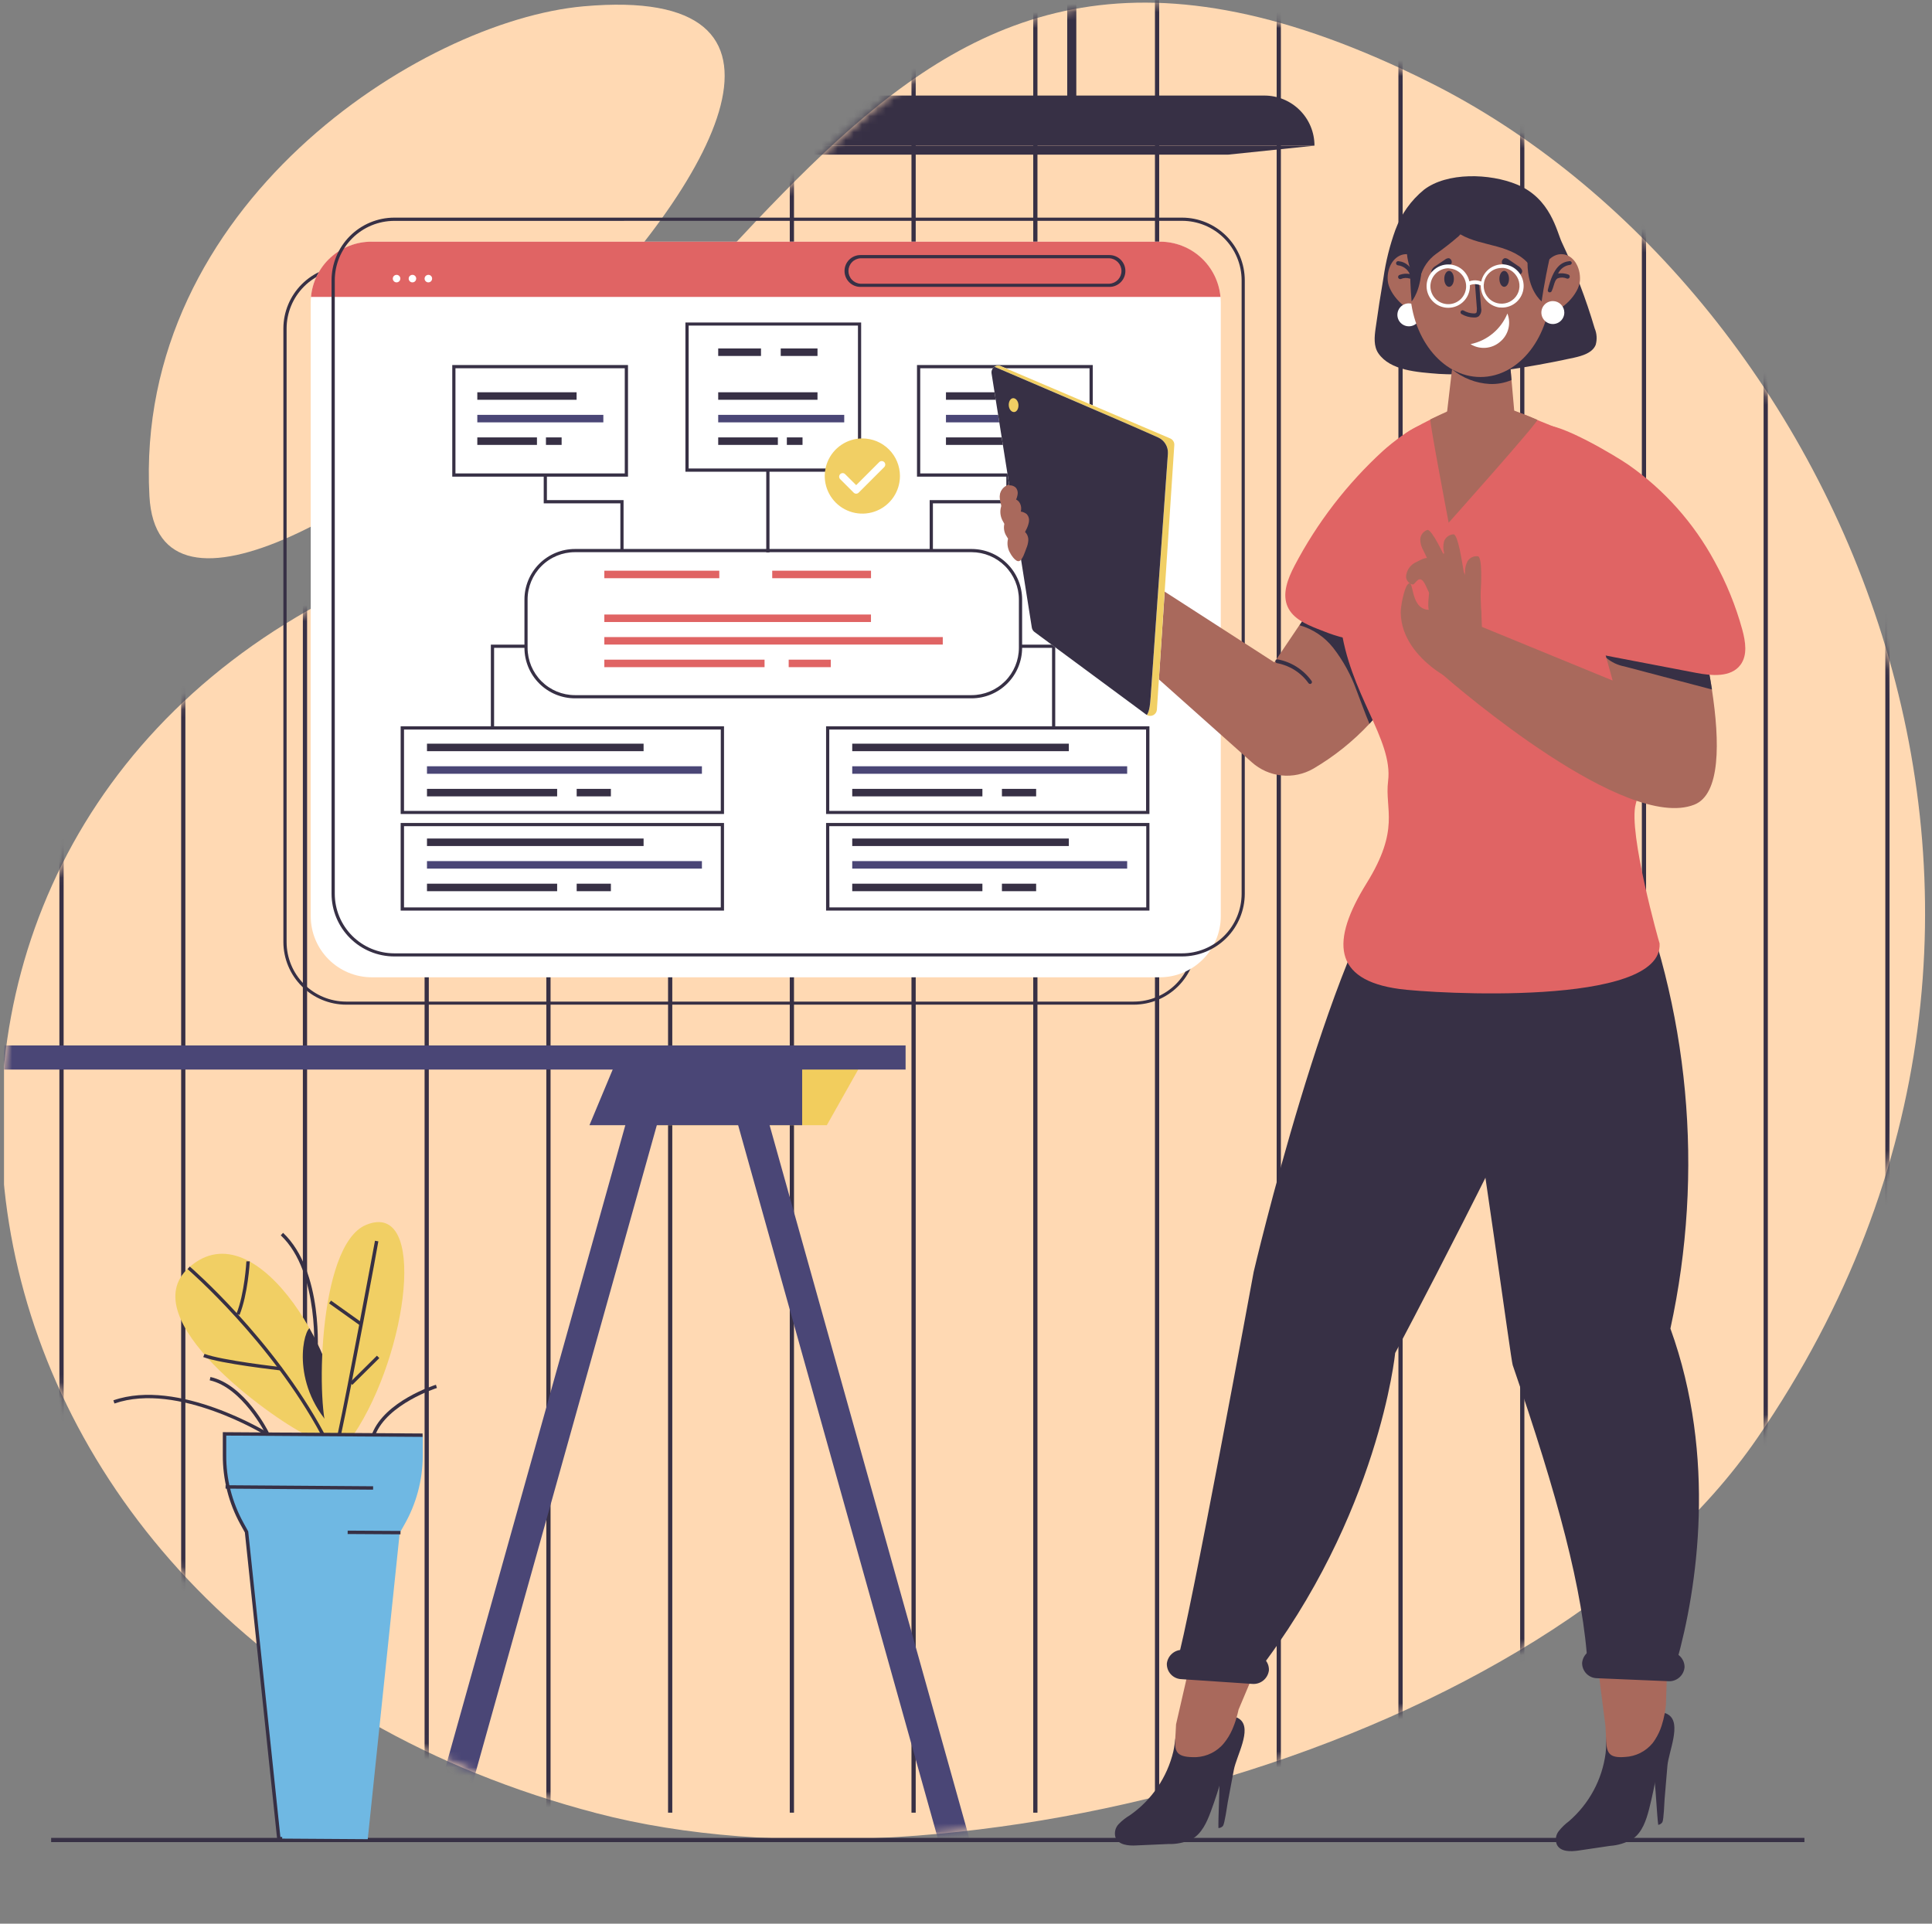 <svg width="241" height="240" viewBox="0 0 241 240" fill="none" xmlns="http://www.w3.org/2000/svg">
<rect x="0" y="0" width="241" height="240" fill="#808080" stroke="none"/>
<g clip-path="url(#clip0_18151_44923)">
<path d="M72.778 0.789C52.466 2.61 16.686 25.668 18.64 61.893C20.595 98.118 132.734 -4.584 72.778 0.789Z" fill="#FFD9B3"/>
<path d="M74.444 226.22C118.306 237.685 192.648 218.142 219.239 179.368C264.906 112.855 228.656 35.416 178.293 10.258C107.183 -25.269 98.557 43.545 39.992 75.276C-24.126 110.016 -9.626 204.237 74.444 226.22Z" fill="#FFD9B3"/>
<mask id="mask0_18151_44923" style="mask-type:luminance" maskUnits="userSpaceOnUse" x="0" y="0" width="241" height="230">
<path d="M74.444 226.22C118.306 237.685 192.648 218.142 219.239 179.368C264.906 112.855 228.656 35.416 178.293 10.258C107.183 -25.269 98.557 43.545 39.992 75.276C-24.126 110.016 -9.626 204.237 74.444 226.22Z" fill="white"/>
</mask>
<g mask="url(#mask0_18151_44923)">
<path d="M7.937 -0.727H7.409V226.147H7.937V-0.727Z" fill="#373045"/>
<path d="M23.124 -0.727H22.597V226.147H23.124V-0.727Z" fill="#373045"/>
<path d="M38.307 -0.727H37.779V226.147H38.307V-0.727Z" fill="#373045"/>
<path d="M53.49 -0.727H52.963V226.147H53.49V-0.727Z" fill="#373045"/>
<path d="M68.678 -0.727H68.15V226.147H68.678V-0.727Z" fill="#373045"/>
<path d="M83.862 -0.727H83.334V226.147H83.862V-0.727Z" fill="#373045"/>
<path d="M99.044 -0.727H98.517V226.147H99.044V-0.727Z" fill="#373045"/>
<path d="M114.227 -0.727H113.699V226.147H114.227V-0.727Z" fill="#373045"/>
<path d="M129.414 -0.727H128.887V226.147H129.414V-0.727Z" fill="#373045"/>
<path d="M144.598 -0.727H144.07V226.147H144.598V-0.727Z" fill="#373045"/>
<path d="M159.78 -0.727H159.253V226.147H159.78V-0.727Z" fill="#373045"/>
<path d="M174.968 -0.727H174.44V226.147H174.968V-0.727Z" fill="#373045"/>
<path d="M190.152 -0.727H189.624V226.147H190.152V-0.727Z" fill="#373045"/>
<path d="M205.334 -0.727H204.807V226.147H205.334V-0.727Z" fill="#373045"/>
<path d="M220.522 -0.727H219.994V226.147H220.522V-0.727Z" fill="#373045"/>
<path d="M235.705 -0.727H235.178V226.147H235.705V-0.727Z" fill="#373045"/>
<path d="M157.702 11.922H17.25C15.703 11.922 14.219 12.537 13.126 13.63C12.032 14.724 11.417 16.208 11.417 17.755V18.169H163.969C163.969 17.347 163.807 16.533 163.492 15.773C163.177 15.014 162.715 14.325 162.132 13.744C161.55 13.164 160.859 12.704 160.099 12.392C159.338 12.079 158.524 11.919 157.702 11.922Z" fill="#373045"/>
<path d="M19.376 19.292H153.198L163.959 18.175H11.417L19.376 19.292Z" fill="#373045"/>
<path d="M42.915 -18.004H41.71V12.341H42.915V-18.004Z" fill="#373045"/>
<path d="M88.877 -18.004H87.444V12.341H88.877V-18.004Z" fill="#373045"/>
<path d="M134.26 -18.004H133.128V12.341H134.26V-18.004Z" fill="#373045"/>
<path d="M80.955 132.661H107.489L103.14 140.377H80.955V132.661Z" fill="#F2CD5D"/>
<path d="M100.063 140.377H73.529L76.751 132.661H100.063V140.377Z" fill="#4A4676"/>
<path d="M117.025 229.498L90.843 135.966L94.478 134.937L120.955 229.498H117.025Z" fill="#4A4676"/>
<path d="M53.056 229.498L79.527 134.937L83.168 135.966L56.986 229.498H53.056Z" fill="#4A4676"/>
<path d="M112.965 130.432H-77.55V133.436H112.965V130.432Z" fill="#4A4676"/>
</g>
<path d="M225.087 229.292H6.379V229.819H225.087V229.292Z" fill="#373045"/>
<path d="M141.442 125.34H43.188C41.111 125.34 39.118 124.515 37.648 123.047C36.178 121.579 35.351 119.588 35.349 117.51V40.976C35.355 38.903 36.183 36.918 37.651 35.454C39.118 33.991 41.105 33.168 43.178 33.167H141.432C143.507 33.168 145.497 33.993 146.965 35.46C148.433 36.927 149.259 38.916 149.261 40.991V117.526C149.254 119.597 148.428 121.581 146.963 123.045C145.498 124.509 143.513 125.334 141.442 125.34ZM43.178 33.565C41.209 33.566 39.321 34.349 37.928 35.742C36.536 37.134 35.753 39.022 35.752 40.991V117.526C35.752 119.496 36.534 121.385 37.927 122.779C39.319 124.172 41.208 124.956 43.178 124.957H141.432C143.401 124.956 145.289 124.173 146.681 122.78C148.074 121.388 148.857 119.5 148.858 117.531V40.996C148.857 39.027 148.074 37.139 146.681 35.747C145.289 34.355 143.401 33.572 141.432 33.57L43.178 33.565Z" fill="#373045"/>
<path d="M144.654 30.157H46.389C42.177 30.157 38.762 33.572 38.762 37.785V114.299C38.762 118.511 42.177 121.926 46.389 121.926H144.654C148.866 121.926 152.281 118.511 152.281 114.299V37.785C152.281 33.572 148.866 30.157 144.654 30.157Z" fill="white"/>
<path d="M152.245 37.045C152.075 35.161 151.206 33.41 149.81 32.134C148.414 30.859 146.592 30.151 144.7 30.151H46.338C44.447 30.153 42.625 30.86 41.229 32.136C39.833 33.411 38.965 35.162 38.793 37.045H152.245Z" fill="#E06464"/>
<path d="M138.396 35.793H107.332C106.806 35.793 106.301 35.584 105.928 35.211C105.556 34.839 105.347 34.334 105.347 33.807C105.347 33.28 105.556 32.775 105.928 32.403C106.301 32.031 106.806 31.821 107.332 31.821H138.396C138.923 31.821 139.428 32.031 139.8 32.403C140.173 32.775 140.382 33.28 140.382 33.807C140.382 34.334 140.173 34.839 139.8 35.211C139.428 35.584 138.923 35.793 138.396 35.793ZM107.332 32.225C106.928 32.248 106.547 32.425 106.269 32.719C105.991 33.014 105.835 33.404 105.835 33.81C105.835 34.215 105.991 34.605 106.269 34.9C106.547 35.194 106.928 35.371 107.332 35.395H138.396C138.801 35.371 139.181 35.194 139.46 34.9C139.738 34.605 139.893 34.215 139.893 33.81C139.893 33.404 139.738 33.014 139.46 32.719C139.181 32.425 138.801 32.248 138.396 32.225H107.332Z" fill="#373045"/>
<path d="M49.467 34.289C49.373 34.289 49.282 34.317 49.205 34.369C49.127 34.421 49.067 34.495 49.031 34.581C48.996 34.667 48.987 34.762 49.005 34.853C49.024 34.945 49.069 35.029 49.136 35.094C49.202 35.16 49.286 35.204 49.378 35.222C49.47 35.239 49.565 35.229 49.65 35.193C49.736 35.157 49.809 35.095 49.861 35.017C49.911 34.939 49.938 34.848 49.937 34.755C49.937 34.693 49.925 34.632 49.901 34.575C49.878 34.518 49.843 34.467 49.799 34.424C49.755 34.38 49.703 34.346 49.646 34.323C49.589 34.3 49.528 34.288 49.467 34.289Z" fill="white"/>
<path d="M51.447 34.289C51.354 34.289 51.263 34.317 51.185 34.369C51.108 34.421 51.047 34.495 51.012 34.581C50.976 34.667 50.967 34.762 50.986 34.853C51.005 34.945 51.05 35.029 51.116 35.094C51.183 35.16 51.267 35.204 51.358 35.222C51.45 35.239 51.545 35.229 51.631 35.193C51.717 35.157 51.79 35.095 51.841 35.017C51.892 34.939 51.919 34.848 51.918 34.755C51.918 34.693 51.906 34.632 51.882 34.575C51.858 34.518 51.823 34.467 51.78 34.424C51.736 34.38 51.684 34.346 51.627 34.323C51.57 34.3 51.509 34.288 51.447 34.289Z" fill="white"/>
<path d="M53.432 34.289C53.339 34.289 53.248 34.317 53.17 34.369C53.093 34.421 53.033 34.495 52.997 34.581C52.962 34.667 52.953 34.762 52.971 34.853C52.99 34.945 53.035 35.029 53.102 35.094C53.168 35.16 53.252 35.204 53.344 35.222C53.435 35.239 53.53 35.229 53.616 35.193C53.702 35.157 53.775 35.095 53.826 35.017C53.877 34.939 53.904 34.848 53.903 34.755C53.903 34.693 53.891 34.632 53.867 34.575C53.843 34.518 53.809 34.467 53.765 34.424C53.721 34.38 53.669 34.346 53.612 34.323C53.555 34.3 53.494 34.288 53.432 34.289Z" fill="white"/>
<path d="M66.981 54.57H59.54V55.506H66.981V54.57Z" fill="#373045"/>
<path d="M75.261 51.757H59.54V52.693H75.261V51.757Z" fill="#4A4676"/>
<path d="M71.925 48.94H59.54V49.876H71.925V48.94Z" fill="#373045"/>
<path d="M70.058 54.57H68.103V55.506H70.058V54.57Z" fill="#373045"/>
<path d="M69.499 98.418H53.262V99.354H69.499V98.418Z" fill="#373045"/>
<path d="M87.558 95.599H53.262V96.535H87.558V95.599Z" fill="#4A4676"/>
<path d="M80.282 92.78H53.262V93.716H80.282V92.78Z" fill="#373045"/>
<path d="M76.202 98.418H71.936V99.354H76.202V98.418Z" fill="#373045"/>
<path d="M69.499 110.249H53.262V111.185H69.499V110.249Z" fill="#373045"/>
<path d="M87.558 107.431H53.262V108.367H87.558V107.431Z" fill="#4A4676"/>
<path d="M80.282 104.613H53.262V105.549H80.282V104.613Z" fill="#373045"/>
<path d="M76.202 110.249H71.936V111.185H76.202V110.249Z" fill="#373045"/>
<path d="M125.442 54.57H118.001V55.506H125.442V54.57Z" fill="#373045"/>
<path d="M133.722 51.757H118.001V52.693H133.722V51.757Z" fill="#4A4676"/>
<path d="M130.386 48.94H118.001V49.876H130.386V48.94Z" fill="#373045"/>
<path d="M128.519 54.57H126.564V55.506H128.519V54.57Z" fill="#373045"/>
<path d="M97.031 54.57H89.59V55.506H97.031V54.57Z" fill="#373045"/>
<path d="M105.31 51.757H89.59V52.693H105.31V51.757Z" fill="#4A4676"/>
<path d="M101.975 48.94H89.59V49.876H101.975V48.94Z" fill="#373045"/>
<path d="M94.927 43.473H89.59V44.409H94.927V43.473Z" fill="#373045"/>
<path d="M101.976 43.473H97.389V44.409H101.976V43.473Z" fill="#373045"/>
<path d="M100.108 54.57H98.153V55.506H100.108V54.57Z" fill="#373045"/>
<path d="M95.372 82.299H75.385V83.235H95.372V82.299Z" fill="#E06464"/>
<path d="M117.603 79.48H75.385V80.415H117.603V79.48Z" fill="#E06464"/>
<path d="M108.646 76.667H75.385V77.603H108.646V76.667Z" fill="#E06464"/>
<path d="M89.725 71.201H75.385V72.137H89.725V71.201Z" fill="#E06464"/>
<path d="M108.651 71.201H96.328V72.137H108.651V71.201Z" fill="#E06464"/>
<path d="M103.636 82.299H98.382V83.235H103.636V82.299Z" fill="#E06464"/>
<path d="M147.451 119.325H49.197C47.122 119.326 45.131 118.504 43.661 117.039C42.191 115.575 41.363 113.586 41.357 111.511V34.977C41.36 32.901 42.186 30.912 43.654 29.445C45.122 27.978 47.112 27.154 49.187 27.152H147.441C149.517 27.152 151.508 27.976 152.977 29.443C154.446 30.91 155.272 32.9 155.275 34.977V111.511C155.27 113.584 154.443 115.569 152.977 117.034C151.51 118.498 149.524 119.322 147.451 119.325ZM49.187 27.556C47.219 27.557 45.331 28.339 43.939 29.73C42.547 31.122 41.764 33.008 41.761 34.977V111.511C41.764 113.48 42.547 115.367 43.939 116.759C45.331 118.151 47.218 118.934 49.187 118.937H147.441C149.412 118.937 151.302 118.155 152.697 116.763C154.092 115.371 154.878 113.482 154.882 111.511V34.977C154.879 33.007 154.095 31.119 152.702 29.727C151.309 28.334 149.421 27.552 147.451 27.55L49.187 27.556Z" fill="#373045"/>
<path d="M78.337 59.467H56.416V45.541H78.337V59.467ZM56.814 59.064H77.934V45.944H56.814V59.064Z" fill="#373045"/>
<path d="M90.314 101.551H49.978V90.614H90.314V101.551ZM50.397 101.169H89.911V91.018H50.397V101.169Z" fill="#373045"/>
<path d="M90.314 113.606H49.978V102.674H90.314V113.606ZM50.397 113.208H89.911V103.072H50.397V113.208Z" fill="#373045"/>
<path d="M122.546 98.418H106.309V99.354H122.546V98.418Z" fill="#373045"/>
<path d="M140.604 95.599H106.309V96.535H140.604V95.599Z" fill="#4A4676"/>
<path d="M133.328 92.78H106.309V93.716H133.328V92.78Z" fill="#373045"/>
<path d="M129.249 98.418H124.982V99.354H129.249V98.418Z" fill="#373045"/>
<path d="M122.546 110.249H106.309V111.185H122.546V110.249Z" fill="#373045"/>
<path d="M140.604 107.431H106.309V108.367H140.604V107.431Z" fill="#4A4676"/>
<path d="M133.328 104.613H106.309V105.549H133.328V104.613Z" fill="#373045"/>
<path d="M129.249 110.249H124.982V111.185H129.249V110.249Z" fill="#373045"/>
<path d="M143.382 101.551H103.046V90.614H143.382V101.551ZM103.444 101.169H142.963V91.018H103.444V101.169Z" fill="#373045"/>
<path d="M143.382 113.606H103.046V102.674H143.382V113.606ZM103.465 113.208H142.984V103.072H103.444L103.465 113.208Z" fill="#373045"/>
<path d="M136.313 59.467H114.387V45.541H136.313V59.467ZM114.79 59.064H135.91V45.944H114.79V59.064Z" fill="#373045"/>
<path d="M107.421 58.852H85.5V40.235H107.421V58.852ZM85.903 58.449H107.023V40.618H85.903V58.449Z" fill="#373045"/>
<path d="M121.197 87.123H71.724C70.053 87.121 68.451 86.456 67.269 85.274C66.088 84.092 65.423 82.49 65.42 80.82V74.795C65.421 73.124 66.086 71.521 67.268 70.339C68.45 69.157 70.052 68.493 71.724 68.491H121.197C122.869 68.493 124.471 69.157 125.653 70.339C126.835 71.521 127.5 73.124 127.501 74.795V80.82C127.498 82.49 126.833 84.092 125.652 85.274C124.47 86.456 122.868 87.121 121.197 87.123ZM71.724 68.889C70.157 68.889 68.654 69.511 67.546 70.619C66.438 71.726 65.814 73.228 65.813 74.795V80.82C65.814 82.384 66.436 83.885 67.542 84.992C68.648 86.099 70.148 86.722 71.713 86.725H121.197C122.762 86.722 124.262 86.099 125.368 84.992C126.474 83.885 127.096 82.384 127.098 80.82V74.795C127.096 73.23 126.474 71.73 125.368 70.622C124.262 69.515 122.762 68.892 121.197 68.889H71.724Z" fill="#373045"/>
<path d="M107.57 54.699C106.642 54.699 105.735 54.974 104.964 55.49C104.192 56.006 103.591 56.739 103.236 57.596C102.882 58.453 102.789 59.397 102.97 60.306C103.152 61.217 103.599 62.052 104.255 62.708C104.912 63.364 105.748 63.81 106.658 63.99C107.569 64.171 108.512 64.077 109.369 63.721C110.226 63.366 110.958 62.764 111.473 61.992C111.987 61.22 112.262 60.312 112.261 59.384C112.261 58.769 112.139 58.159 111.903 57.59C111.668 57.022 111.322 56.505 110.886 56.07C110.451 55.635 109.934 55.289 109.365 55.054C108.796 54.819 108.186 54.699 107.57 54.699Z" fill="#F1CF64"/>
<path d="M109.675 57.652L106.8 60.527L105.425 59.157C105.384 59.115 105.336 59.082 105.283 59.059C105.23 59.036 105.172 59.024 105.114 59.024C105.056 59.024 104.999 59.036 104.946 59.059C104.892 59.082 104.844 59.115 104.804 59.157C104.722 59.239 104.676 59.351 104.676 59.467C104.676 59.584 104.722 59.695 104.804 59.778L106.49 61.463C106.572 61.545 106.684 61.592 106.8 61.593C106.916 61.591 107.028 61.545 107.11 61.463L110.301 58.273C110.383 58.19 110.429 58.079 110.429 57.962C110.429 57.846 110.383 57.734 110.301 57.652C110.218 57.57 110.105 57.523 109.988 57.523C109.871 57.523 109.759 57.57 109.675 57.652Z" fill="white"/>
<path d="M116.372 68.672H115.969V62.394H125.53V59.183H125.934V62.797H116.372V68.672Z" fill="#373045"/>
<path d="M131.632 90.665H131.234V80.824H127.231V80.426H131.632V90.665Z" fill="#373045"/>
<path d="M61.634 90.665H61.23V80.426H65.631V80.824H61.634V90.665Z" fill="#373045"/>
<path d="M77.784 68.672H77.386V62.797H67.824V59.183H68.222V62.394H77.784V68.672Z" fill="#373045"/>
<path d="M95.987 58.635H95.584V68.915H95.987V58.635Z" fill="#373045"/>
<path d="M23.532 158.172C32.199 150.327 43.467 170.872 42.325 178.95L38.017 178.924C33.844 176.876 16.504 164.522 23.532 158.172Z" fill="#F1CF64"/>
<path d="M40.065 179.017L40.437 178.816C34.092 167.015 23.775 158.1 23.672 158.012L23.393 158.332C23.496 158.42 33.751 167.289 40.065 179.017Z" fill="#373045"/>
<path d="M35.064 170.981L35.111 170.562C35.033 170.562 27.649 169.724 25.508 168.907L25.352 169.305C27.545 170.143 34.785 170.95 35.064 170.981Z" fill="#373045"/>
<path d="M29.882 164.052C30.916 161.497 31.154 157.536 31.16 157.365H30.735C30.735 157.407 30.508 161.425 29.489 163.912L29.882 164.052Z" fill="#373045"/>
<path d="M38.596 165.705C41.213 170.359 42.785 175.675 42.325 178.949C36.336 173.658 37.639 166.564 38.596 165.705Z" fill="#373045"/>
<path d="M45.681 152.809C53.355 149.68 50.925 168.768 44.13 178.965H40.996C39.439 176.374 39.471 155.343 45.681 152.809Z" fill="#F1CF64"/>
<path d="M42.542 178.995C43.783 173.307 47.196 155.058 47.196 154.872L46.777 154.794C46.741 154.98 43.359 173.245 42.123 178.902L42.542 178.995Z" fill="#373045"/>
<path d="M47.019 169.135L43.649 172.472L43.948 172.773L47.317 169.436L47.019 169.135Z" fill="#373045"/>
<path d="M41.293 162.26L41.047 162.605L44.837 165.306L45.083 164.961L41.293 162.26Z" fill="#373045"/>
<path d="M28.032 178.882V181.519C28.012 184.511 28.76 187.457 30.203 190.078L30.778 191.112L34.806 229.379L45.873 229.452L49.859 191.246L50.444 190.212C51.926 187.613 52.715 184.677 52.735 181.685V179.047L28.032 178.882Z" fill="#6FB8E3"/>
<path d="M28.14 185.294L28.137 185.718L46.541 185.849L46.544 185.425L28.14 185.294Z" fill="#373045"/>
<path d="M43.37 190.959L43.367 191.383L49.955 191.422L49.958 190.998L43.37 190.959Z" fill="#373045"/>
<path d="M35.199 229.596V229.172H34.976L30.963 191.055L30.369 189.979C28.941 187.391 28.202 184.48 28.223 181.524V179.104L52.714 179.264V178.84L27.793 178.675V181.524C27.775 184.552 28.531 187.534 29.991 190.186L30.544 191.184L34.588 229.596H35.199Z" fill="#373045"/>
<path d="M46.813 179.027C48.339 175.139 54.441 173.184 54.503 173.163L54.379 172.76C54.115 172.843 48.018 174.797 46.42 178.872L46.813 179.027Z" fill="#373045"/>
<path d="M33.14 178.897L33.523 178.706C33.404 178.463 30.524 172.744 26.252 171.792L26.159 172.206C30.234 173.111 33.114 178.835 33.14 178.897Z" fill="#373045"/>
<path d="M33.234 179.13L33.461 178.768C33.348 178.7 22.255 171.879 14.142 174.703L14.276 175.101C22.219 172.345 33.141 179.062 33.234 179.13Z" fill="#373045"/>
<path d="M39.59 169.295C39.626 168.86 40.391 158.621 35.313 153.807L35.023 154.117C39.952 158.771 39.16 169.16 39.16 169.264L39.59 169.295Z" fill="#373045"/>
<path d="M194.836 30.259C194.184 28.884 193.445 24.757 189.225 23.019C185.822 21.613 180.511 21.468 177.636 23.666C176.013 24.989 174.777 26.726 174.058 28.692C173.36 30.627 172.862 32.629 172.573 34.665C172.211 36.772 171.884 38.88 171.591 40.989C171.446 42.024 171.332 43.203 171.948 44.092C173.442 46.244 176.793 46.43 179.482 46.647C182.181 46.8 184.888 46.654 187.555 46.212C190.513 45.792 193.443 45.263 196.346 44.625C197.416 44.387 198.642 44.015 199.045 43.032C199.242 42.349 199.198 41.619 198.921 40.964C197.838 37.295 196.472 33.717 194.836 30.259Z" fill="#373045"/>
<path d="M172.806 62.166L166.145 71.992L162.101 77.98L158.962 82.634L145.284 73.812L144.498 73.295L137.915 69.044L137.538 68.806L134.14 75.405L134.114 75.446L143.743 84.02L144.555 84.755L156.149 95.097C157.183 96.023 158.482 96.598 159.862 96.741C161.242 96.884 162.632 96.588 163.834 95.894C166.417 94.377 168.768 92.496 170.815 90.308C171.812 89.236 172.731 88.094 173.566 86.89L174.036 86.213L182.31 74.319C176.87 71.826 178.354 60.832 172.806 62.166Z" fill="#A9695C"/>
<path d="M133.499 64.075C132.811 63.511 130.396 60.858 129.807 60.703C120.374 58.309 126.937 66.909 127.469 68.532C128.002 70.156 128.353 71.946 129.46 73.187C130.567 74.428 133.845 76.201 135.479 75.022C137.548 73.513 139.229 72.561 138.458 70.275C137.796 68.326 135.966 66.112 133.499 64.075Z" fill="#A9695C"/>
<path d="M159.376 82.262C159.314 82.251 159.249 82.266 159.197 82.302C159.146 82.338 159.11 82.394 159.099 82.456C159.088 82.519 159.103 82.583 159.139 82.635C159.175 82.687 159.231 82.722 159.293 82.733C160.878 83.024 162.287 83.919 163.223 85.231C163.246 85.262 163.275 85.287 163.309 85.305C163.344 85.322 163.382 85.33 163.42 85.329C163.468 85.331 163.515 85.316 163.554 85.288C163.606 85.251 163.641 85.196 163.651 85.134C163.662 85.072 163.647 85.008 163.611 84.957C162.6 83.545 161.083 82.58 159.376 82.262Z" fill="#373045"/>
<path d="M133.618 66.335C132.811 65.354 131.731 64.634 130.515 64.266C129.309 63.895 128.024 63.857 126.797 64.158C126.671 64.172 126.55 64.214 126.441 64.279C126.332 64.344 126.239 64.431 126.166 64.535C126.117 64.674 126.114 64.824 126.157 64.965C126.2 65.106 126.286 65.229 126.404 65.316C126.646 65.485 126.906 65.626 127.18 65.735C128.111 66.221 128.648 67.204 129.248 68.052C129.74 68.779 130.38 69.394 131.125 69.857C131.782 70.234 132.879 70.601 133.634 70.291C134.29 70.022 134.518 68.983 134.466 68.362C134.39 67.618 134.095 66.912 133.618 66.335Z" fill="#A9695C"/>
<path d="M145.968 54.694L124.853 45.681C124.715 45.622 124.563 45.601 124.414 45.62C124.265 45.64 124.124 45.699 124.005 45.791C123.886 45.883 123.795 46.006 123.739 46.145C123.684 46.285 123.667 46.437 123.69 46.586L128.706 78.291C128.743 78.507 128.861 78.702 129.037 78.834L142.973 89.14C143.095 89.229 143.238 89.284 143.388 89.299C143.538 89.314 143.689 89.289 143.826 89.225C143.963 89.162 144.08 89.063 144.166 88.939C144.251 88.815 144.302 88.67 144.313 88.52L146.5 55.527C146.51 55.35 146.464 55.174 146.369 55.024C146.273 54.875 146.133 54.759 145.968 54.694Z" fill="white"/>
<path d="M145.968 54.695L124.848 45.687C124.72 45.629 124.58 45.606 124.44 45.619C124.301 45.631 124.167 45.68 124.052 45.759C126.503 46.793 139.783 52.481 144.473 54.576C144.856 54.748 145.177 55.033 145.394 55.392C145.611 55.752 145.714 56.169 145.688 56.587C145.099 64.722 143.842 82.568 143.522 87.139C143.475 87.703 143.418 88.691 143.067 89.208C143.19 89.277 143.328 89.314 143.47 89.315C143.611 89.317 143.75 89.282 143.875 89.215C143.999 89.148 144.105 89.05 144.181 88.932C144.258 88.813 144.303 88.677 144.313 88.536L146.485 55.522C146.494 55.348 146.45 55.175 146.357 55.027C146.264 54.879 146.128 54.763 145.968 54.695Z" fill="#F1CF64"/>
<path d="M144.472 54.576C139.782 52.471 126.502 46.819 124.051 45.759C123.966 45.819 123.891 45.892 123.829 45.976C123.703 46.155 123.653 46.376 123.689 46.591L128.71 78.291C128.745 78.509 128.861 78.705 129.036 78.839L141.628 88.148L142.973 89.146C143.001 89.167 143.033 89.184 143.066 89.197C143.418 88.68 143.474 87.708 143.521 87.129C143.842 82.558 145.098 64.712 145.688 56.577C145.711 56.16 145.607 55.745 145.39 55.388C145.174 55.031 144.853 54.748 144.472 54.576Z" fill="#373045"/>
<path d="M126.353 49.678C126.027 49.715 125.8 50.128 125.836 50.604C125.872 51.08 126.193 51.442 126.524 51.406C126.855 51.369 127.077 50.956 127.041 50.48C127.005 50.004 126.684 49.642 126.353 49.678Z" fill="#F1CF64"/>
<path d="M126.601 66.215C126.371 66.322 126.17 66.483 126.015 66.684C125.861 66.884 125.756 67.119 125.711 67.369C125.622 67.872 125.698 68.391 125.928 68.848C126.084 69.173 126.652 70.104 127.108 70.006C127.563 69.908 127.883 68.754 128.018 68.429C128.155 68.119 128.241 67.789 128.271 67.451C128.299 67.112 128.199 66.775 127.992 66.505C127.819 66.318 127.592 66.19 127.343 66.138C127.093 66.086 126.834 66.113 126.601 66.215Z" fill="#A9695C"/>
<path d="M125.711 62.281C125.481 62.388 125.281 62.548 125.126 62.749C124.971 62.95 124.867 63.185 124.822 63.434C124.732 63.938 124.808 64.457 125.039 64.913C125.194 65.239 125.763 66.17 126.218 66.066C126.673 65.963 126.994 64.82 127.128 64.515C127.268 64.206 127.353 63.875 127.381 63.538C127.409 63.198 127.31 62.861 127.102 62.591C126.932 62.401 126.706 62.269 126.456 62.213C126.207 62.157 125.946 62.181 125.711 62.281Z" fill="#A9695C"/>
<path d="M125.541 60.646C125.343 60.736 125.168 60.87 125.03 61.037C124.892 61.205 124.795 61.402 124.744 61.613C124.657 62.017 124.712 62.439 124.9 62.808C125.024 63.072 125.494 63.842 125.887 63.723C126.28 63.604 126.585 62.689 126.704 62.42C126.83 62.168 126.912 61.897 126.947 61.618C126.963 61.483 126.951 61.345 126.913 61.214C126.875 61.082 126.811 60.96 126.725 60.853C126.572 60.703 126.377 60.603 126.165 60.566C125.954 60.529 125.736 60.557 125.541 60.646Z" fill="#A9695C"/>
<path d="M126.466 63.967C126.21 64.073 125.978 64.231 125.786 64.431C125.594 64.631 125.446 64.87 125.351 65.131C125.257 65.392 125.218 65.67 125.237 65.947C125.256 66.224 125.333 66.493 125.463 66.739C125.623 67.064 126.229 67.98 126.772 67.84C127.314 67.701 127.806 66.49 127.976 66.144C128.158 65.823 128.283 65.473 128.349 65.11C128.379 64.941 128.372 64.768 128.327 64.602C128.283 64.437 128.202 64.283 128.09 64.153C127.866 63.969 127.594 63.853 127.306 63.82C127.018 63.787 126.726 63.838 126.466 63.967Z" fill="#A9695C"/>
<path d="M172.062 76.766C171.265 74.951 170.262 72.996 168.442 72.251C167.716 71.963 166.925 71.882 166.156 72.018L162.112 78.007C163.775 78.481 165.245 79.469 166.311 80.83C167.546 82.422 168.522 84.198 169.202 86.094C169.75 87.491 170.236 88.913 170.826 90.294C171.823 89.221 172.743 88.079 173.577 86.875L174.048 86.198C174.267 84.773 174.21 83.32 173.882 81.916C173.452 80.142 172.842 78.416 172.062 76.766Z" fill="#373045"/>
<path d="M178.381 53.003C177.233 52.243 173.385 55.459 172.522 56.245C168.038 60.349 164.302 65.201 161.481 70.585C160.643 72.188 159.878 74.112 160.649 75.757C161.311 77.168 162.877 77.872 164.331 78.451C166.125 79.17 167.992 79.883 169.921 79.816C172.677 79.718 175.206 77.975 176.721 75.679C178.236 73.383 178.846 70.575 178.965 67.819C179.095 64.749 178.66 61.682 177.683 58.769C177.336 57.73 179.332 53.639 178.381 53.003Z" fill="#E06464"/>
<path d="M153.135 215.51C152.702 216.34 152.41 217.237 152.272 218.163C152.075 219.604 152.018 221.06 152.101 222.512C152.132 223.8 151.956 226.783 151.987 228.066C152.097 228.064 152.205 228.039 152.304 227.991C152.403 227.944 152.491 227.876 152.561 227.792C152.763 227.507 153.078 225.299 153.135 224.942L153.911 220.805C154.242 219.052 156.181 215.784 154.707 214.533C153.771 213.773 153.575 214.698 153.135 215.51Z" fill="#373045"/>
<path d="M151.832 213.742C151.083 213.591 150.309 213.61 149.568 213.797C148.828 213.984 148.138 214.335 147.55 214.823C146.516 215.743 146.666 217.238 146.366 218.499C145.599 221.728 143.672 224.563 140.951 226.463C140.431 226.771 139.955 227.146 139.534 227.58C139.327 227.801 139.183 228.074 139.116 228.369C139.05 228.665 139.064 228.973 139.157 229.261C139.529 230.171 140.76 230.295 141.743 230.233L145.73 230.057C146.736 230.09 147.736 229.888 148.651 229.468C149.903 228.77 150.539 227.353 151.035 226.008C152.179 222.936 153.035 219.764 153.595 216.534C153.733 216.009 153.721 215.455 153.559 214.936C153.386 214.615 153.139 214.339 152.839 214.132C152.539 213.924 152.193 213.791 151.832 213.742Z" fill="#373045"/>
<path d="M151.842 192.752L146.702 215.128C146.676 215.894 146.619 216.545 146.593 217.078C146.542 218.49 146.764 219.177 148.739 219.219C149.399 219.252 150.059 219.149 150.676 218.915C151.294 218.68 151.856 218.321 152.328 217.859C152.469 217.721 152.6 217.574 152.721 217.419C153.108 216.937 153.431 216.407 153.683 215.842C153.909 215.339 154.097 214.821 154.247 214.291C154.34 213.96 154.428 213.629 154.5 213.287L159.671 201.016C156.403 198.699 155.684 192.701 151.842 192.752Z" fill="#A9695C"/>
<path d="M208.162 213.954C207.159 213.266 207.056 214.208 206.699 215.061C206.356 215.933 206.157 216.855 206.109 217.791C206.063 219.245 206.156 220.7 206.388 222.135C206.554 223.407 206.683 226.396 206.849 227.668C206.953 227.652 207.053 227.614 207.142 227.557C207.231 227.5 207.307 227.425 207.366 227.337C207.542 227.032 207.614 224.804 207.645 224.447C207.764 223.056 207.878 221.665 207.997 220.279C208.167 218.5 209.76 215.045 208.162 213.954Z" fill="#373045"/>
<path d="M205.225 213.436C204.466 213.365 203.701 213.465 202.985 213.727C202.27 213.989 201.622 214.407 201.088 214.952C200.142 215.986 200.457 217.439 200.287 218.727C199.857 222.018 198.232 225.037 195.72 227.207C195.235 227.567 194.8 227.989 194.427 228.464C194.243 228.704 194.126 228.988 194.089 229.289C194.053 229.589 194.098 229.894 194.221 230.171C194.686 231.039 195.922 231.019 196.894 230.874L200.84 230.289C201.846 230.221 202.821 229.918 203.689 229.405C204.858 228.583 205.344 227.104 205.706 225.718C206.517 222.543 207.036 219.301 207.257 216.032C207.34 215.497 207.272 214.949 207.061 214.45C206.856 214.148 206.584 213.899 206.265 213.723C205.945 213.547 205.589 213.449 205.225 213.436Z" fill="#373045"/>
<path d="M197.06 190.259L200.266 215.345C200.317 216.105 200.328 216.756 200.359 217.289C200.452 218.701 200.742 219.357 202.717 219.197C203.375 219.163 204.02 218.993 204.609 218.698C205.198 218.402 205.72 217.988 206.14 217.48C206.26 217.328 206.37 217.169 206.471 217.005C206.803 216.483 207.069 215.922 207.262 215.334C207.433 214.809 207.567 214.274 207.666 213.731C207.723 213.395 207.774 213.059 207.811 212.697L208.328 196.516C204.858 194.561 200.881 189.814 197.06 190.259Z" fill="#A9695C"/>
<path d="M174.709 107.374C165.789 118.523 156.388 158.667 156.388 158.667C156.388 158.667 148.284 202.768 146.831 207.277C149.515 208.022 154.148 209.346 156.687 208.829C172.025 189.054 174.037 168.798 174.037 168.798C174.037 168.798 188.336 142.011 198.828 118.637C194.893 117.597 177.29 104.147 174.709 107.374Z" fill="#373045"/>
<path d="M202.945 107.339C198.859 107.142 189.287 109.764 186.629 112.836C185.43 114.232 182.492 119.496 181.246 120.851C185.238 145.016 188.455 169.611 188.698 170.314C194.236 186.454 197.541 198.467 198.058 208.028C203.503 207.594 203.705 207.749 209.15 207.315C211.71 198.223 214.187 181.825 208.369 165.748C212.639 146.185 210.744 125.78 202.945 107.339Z" fill="#373045"/>
<path d="M204.04 100.315C207.779 86.679 202.892 59.679 202.892 59.679C202.758 56.68 197.147 54.586 192.183 52.569C192.043 52.512 191.903 52.445 191.769 52.393C191.278 52.176 190.791 51.985 190.326 51.793L190.223 51.752C188.371 51.021 186.388 50.685 184.399 50.766C182.41 50.847 180.461 51.343 178.675 52.223L178.577 52.269L178.422 52.347C177.729 52.688 176.969 53.096 176.177 53.552L176.069 53.608C176.022 53.645 175.96 53.676 175.903 53.712C170.846 56.675 169.46 66.376 168.529 69.143C168.162 70.244 167.753 72.97 167.355 76.559C167.355 76.559 167.355 76.584 167.355 76.6C167.263 77.016 167.218 77.441 167.221 77.867C168.281 86.56 173.809 92.217 173.152 97.456C172.713 101.008 174.704 103.382 170.453 110.223C166.021 117.37 166.223 122.257 174.559 123.384C178.696 123.948 207.505 125.67 207.019 117.696C206.988 117.686 203.078 103.821 204.04 100.315Z" fill="#E06464"/>
<path d="M184.354 49.668C184.354 49.668 181.768 50.702 178.577 52.254L178.422 52.331C178.319 52.688 180.708 65.213 180.708 65.213C180.708 65.213 191.862 52.719 191.769 52.378C191.278 52.16 190.792 51.969 190.326 51.778C187.038 50.49 184.354 49.668 184.354 49.668Z" fill="#A9695C"/>
<path d="M156.481 206.429L147.664 205.839C147.16 205.79 146.657 205.94 146.263 206.257C145.868 206.574 145.614 207.033 145.554 207.536C145.544 207.784 145.584 208.033 145.671 208.266C145.758 208.5 145.891 208.713 146.061 208.895C146.231 209.077 146.436 209.223 146.663 209.325C146.891 209.428 147.136 209.484 147.385 209.49L156.176 210.08C156.68 210.129 157.183 209.98 157.577 209.662C157.972 209.345 158.226 208.886 158.286 208.384C158.296 208.137 158.258 207.89 158.173 207.658C158.087 207.426 157.957 207.213 157.789 207.031C157.622 206.85 157.42 206.703 157.195 206.6C156.971 206.496 156.728 206.438 156.481 206.429Z" fill="#373045"/>
<path d="M208.25 206.088L199.423 205.716C198.918 205.677 198.418 205.838 198.031 206.166C197.643 206.493 197.401 206.959 197.355 207.463C197.352 207.713 197.399 207.96 197.492 208.191C197.585 208.422 197.723 208.632 197.898 208.81C198.073 208.987 198.282 209.128 198.511 209.225C198.741 209.321 198.988 209.371 199.237 209.372L208.064 209.744C208.569 209.786 209.07 209.626 209.458 209.299C209.845 208.973 210.088 208.506 210.133 208.001C210.136 207.752 210.089 207.504 209.996 207.273C209.902 207.042 209.764 206.831 209.589 206.653C209.415 206.475 209.206 206.334 208.976 206.237C208.747 206.14 208.5 206.089 208.25 206.088Z" fill="#373045"/>
<path d="M211.953 78.078C210.965 73.998 210.029 71.009 210.029 71.009C206.683 66.06 203.611 60.569 196.134 66.712L199.997 80.674L200.385 82.086L201.165 84.904L184.85 78.208L184.23 77.954L184.1 77.903L183.33 77.587L182.854 78.44L182.668 78.771L179.746 83.994L179.906 84.129C181.975 85.928 202.763 103.78 211.353 100.387C214.626 99.089 214.549 92.584 213.545 86.022C213.127 83.255 212.527 80.483 211.953 78.078Z" fill="#A9695C"/>
<path d="M184.7 72.727C184.798 71.056 179.735 76.295 178.034 76.067C175.779 75.767 176.457 71.858 175.552 72.965C175.159 73.482 174.719 75.55 174.73 76.424C174.766 79.62 177 81.963 178.629 83.245C181.406 85.443 181.251 84.098 183.733 83.421C185.677 82.883 184.509 75.918 184.7 72.727Z" fill="#A9695C"/>
<path d="M184.39 69.412C184.13 69.368 183.862 69.404 183.623 69.516C183.384 69.628 183.184 69.809 183.051 70.037C182.832 70.467 182.727 70.946 182.746 71.428C182.689 72.778 182.637 74.128 182.58 75.477C182.554 76.124 182.063 78.42 182.704 78.787C184.54 79.821 184.695 74.329 184.711 73.662C184.752 73.13 184.928 69.624 184.39 69.412Z" fill="#A9695C"/>
<path d="M181.329 66.661C181.065 66.672 180.81 66.761 180.597 66.918C180.384 67.074 180.223 67.291 180.134 67.54C180.013 68.007 180.013 68.496 180.134 68.962C180.341 70.296 180.553 71.631 180.76 72.965C180.863 73.606 180.812 75.954 181.53 76.192C183.542 76.849 182.611 71.424 182.497 70.772C182.389 70.245 181.892 66.744 181.329 66.661Z" fill="#A9695C"/>
<path d="M178.054 66.113C177.804 66.198 177.586 66.356 177.427 66.568C177.268 66.779 177.177 67.033 177.165 67.297C177.171 67.779 177.303 68.252 177.548 68.668L179.301 72.318C179.58 72.908 180.211 75.168 180.966 75.189C183.076 75.245 180.63 70.312 180.335 69.717C180.097 69.242 178.618 66.03 178.054 66.113Z" fill="#A9695C"/>
<path d="M176.426 70.25C176.126 70.428 175.874 70.677 175.694 70.976C175.513 71.275 175.409 71.613 175.392 71.962C175.392 72.479 175.976 72.996 176.286 72.908C176.597 72.82 177.031 71.605 177.703 72.774C178.029 73.338 178.825 75.551 179.575 75.515C181.69 75.411 178.65 70.343 178.308 69.764C178.029 69.304 176.943 70.007 176.426 70.25Z" fill="#A9695C"/>
<path d="M182.285 70.772C182.092 70.327 181.832 69.913 181.514 69.547C181.354 69.365 181.152 69.223 180.927 69.134C180.702 69.044 180.458 69.008 180.216 69.029C179.487 69.138 179.048 69.888 178.815 70.581C178.509 71.564 178.335 72.583 178.298 73.611C178.262 74.32 178.05 75.478 178.241 76.166C178.629 77.552 181.013 78.307 182.264 78.41C183.092 78.483 184.033 78.317 184.503 77.634C185.108 76.771 184.653 75.597 184.193 74.651L182.285 70.772Z" fill="#A9695C"/>
<path d="M175.294 31.713C173.965 31.806 172.982 33.264 173.106 34.986C173.23 36.708 175.495 38.963 176.83 38.864C178.164 38.766 178.045 36.356 177.921 34.645C177.797 32.933 176.623 31.62 175.294 31.713Z" fill="#A9695C"/>
<path d="M174.435 32.583C174.401 32.579 174.367 32.582 174.334 32.591C174.301 32.601 174.271 32.617 174.244 32.638C174.19 32.681 174.156 32.744 174.148 32.813C174.144 32.847 174.147 32.881 174.157 32.914C174.166 32.947 174.182 32.977 174.204 33.004C174.225 33.031 174.251 33.053 174.281 33.069C174.311 33.086 174.344 33.096 174.378 33.1C174.697 33.138 175.001 33.258 175.26 33.449C175.519 33.639 175.725 33.893 175.857 34.186C175.434 34.107 174.998 34.145 174.595 34.294C174.561 34.304 174.53 34.32 174.502 34.342C174.474 34.364 174.451 34.391 174.434 34.421C174.416 34.452 174.405 34.486 174.401 34.521C174.397 34.556 174.4 34.591 174.409 34.625C174.419 34.659 174.435 34.691 174.457 34.719C174.478 34.746 174.505 34.77 174.536 34.787C174.567 34.804 174.601 34.815 174.636 34.819C174.671 34.824 174.706 34.821 174.74 34.811C175.101 34.651 175.51 34.634 175.883 34.765C176.152 34.91 176.261 35.282 176.4 35.67C176.467 35.914 176.554 36.153 176.659 36.383C176.68 36.426 176.712 36.461 176.753 36.486C176.793 36.51 176.839 36.523 176.886 36.523C176.915 36.528 176.945 36.528 176.974 36.523C177.032 36.502 177.081 36.46 177.11 36.406C177.14 36.352 177.148 36.289 177.134 36.228C176.41 33.203 175.366 32.691 174.435 32.583Z" fill="#373045"/>
<path d="M175.743 37.846C175.46 37.846 175.183 37.93 174.947 38.087C174.712 38.245 174.528 38.468 174.42 38.73C174.311 38.992 174.283 39.28 174.338 39.558C174.393 39.836 174.53 40.091 174.73 40.291C174.93 40.491 175.186 40.628 175.464 40.683C175.741 40.738 176.029 40.71 176.291 40.602C176.553 40.493 176.777 40.309 176.934 40.074C177.091 39.838 177.175 39.562 177.175 39.278C177.175 38.898 177.025 38.534 176.756 38.265C176.487 37.997 176.123 37.846 175.743 37.846Z" fill="white"/>
<path d="M188.284 44.403H181.323L180.961 47.511L180.305 53.153H189.054L188.548 47.413L188.284 44.403Z" fill="#A9695C"/>
<path d="M181.323 44.403L181.132 46.079C182.461 47.172 184.104 47.811 185.822 47.904C186.756 47.946 187.687 47.779 188.547 47.413L188.284 44.408L181.323 44.403Z" fill="#373045"/>
<path d="M184.56 22.337C179.534 22.337 175.459 26.148 175.459 30.844C175.459 35.539 179.534 39.355 184.56 39.355C189.587 39.355 193.662 35.544 193.662 30.844C193.662 26.143 189.587 22.337 184.56 22.337Z" fill="#373045"/>
<path d="M184.674 24.386C179.823 24.386 175.883 29.454 175.883 35.711C175.883 41.968 179.818 47.036 184.674 47.036C189.53 47.036 193.465 41.963 193.465 35.711C193.465 29.459 189.53 24.386 184.674 24.386Z" fill="#A9695C"/>
<path d="M194.898 31.713C193.569 31.62 192.39 32.928 192.271 34.645C192.152 36.362 192.033 38.782 193.367 38.864C194.702 38.947 196.987 36.703 197.086 34.986C197.184 33.269 196.227 31.806 194.898 31.713Z" fill="#A9695C"/>
<path d="M195.756 32.583C194.826 32.691 193.781 33.203 193.078 36.176C193.064 36.237 193.073 36.3 193.102 36.354C193.132 36.408 193.18 36.45 193.238 36.471H193.326C193.373 36.471 193.419 36.459 193.46 36.434C193.5 36.409 193.532 36.374 193.553 36.332C193.659 36.101 193.745 35.862 193.812 35.618C193.936 35.209 194.04 34.858 194.329 34.713C194.702 34.582 195.111 34.599 195.472 34.76C195.541 34.779 195.614 34.77 195.676 34.735C195.738 34.7 195.784 34.642 195.803 34.573C195.822 34.505 195.813 34.431 195.778 34.369C195.744 34.307 195.685 34.262 195.617 34.242C195.215 34.097 194.782 34.058 194.36 34.129C194.493 33.837 194.698 33.585 194.956 33.396C195.214 33.206 195.516 33.087 195.834 33.048C195.902 33.04 195.964 33.006 196.006 32.953C196.049 32.899 196.069 32.831 196.062 32.764C196.044 32.699 196.003 32.645 195.946 32.611C195.889 32.577 195.821 32.567 195.756 32.583Z" fill="#373045"/>
<path d="M184.499 35.369C184.497 35.335 184.489 35.302 184.475 35.271C184.46 35.24 184.439 35.213 184.413 35.191C184.388 35.168 184.358 35.151 184.325 35.141C184.293 35.131 184.258 35.128 184.225 35.131C184.191 35.134 184.159 35.143 184.129 35.158C184.099 35.173 184.073 35.194 184.051 35.22C184.03 35.245 184.013 35.275 184.003 35.307C183.993 35.339 183.989 35.372 183.992 35.405L184.23 38.508C184.23 38.699 184.23 38.963 184.126 39.051C184.04 39.094 183.943 39.112 183.847 39.103C183.397 39.093 182.958 38.968 182.57 38.741C182.512 38.706 182.442 38.697 182.377 38.714C182.311 38.731 182.255 38.773 182.221 38.831C182.186 38.89 182.177 38.959 182.194 39.025C182.211 39.09 182.253 39.146 182.311 39.18C182.781 39.459 183.316 39.608 183.863 39.61H183.899C184.092 39.622 184.284 39.573 184.447 39.47C184.58 39.343 184.679 39.184 184.734 39.009C184.789 38.834 184.799 38.647 184.762 38.467L184.499 35.369Z" fill="#373045"/>
<path d="M187.637 33.797C187.306 33.797 187.037 34.242 187.037 34.79C187.037 35.338 187.306 35.783 187.637 35.783C187.968 35.783 188.237 35.338 188.237 34.79C188.237 34.242 187.968 33.797 187.637 33.797Z" fill="#373045"/>
<path d="M180.759 33.797C180.428 33.797 180.159 34.242 180.159 34.79C180.159 35.338 180.428 35.783 180.759 35.783C181.09 35.783 181.359 35.338 181.359 34.79C181.359 34.242 181.09 33.797 180.759 33.797Z" fill="#373045"/>
<path d="M180.755 32.215C180.565 32.206 180.38 32.27 180.237 32.396L179.115 33.156C178.894 33.272 178.714 33.452 178.598 33.673C178.573 33.726 178.559 33.784 178.558 33.843C178.556 33.902 178.567 33.961 178.589 34.015C178.612 34.069 178.645 34.119 178.688 34.16C178.73 34.2 178.781 34.232 178.836 34.252C178.934 34.252 179.534 33.735 179.658 33.642C179.946 33.46 180.247 33.3 180.558 33.161C180.729 33.084 181.003 33.032 181.075 32.84C181.11 32.715 181.097 32.581 181.038 32.465C180.978 32.349 180.877 32.259 180.755 32.215Z" fill="#373045"/>
<path d="M189.334 33.156L188.211 32.391C188.069 32.266 187.884 32.201 187.694 32.21C187.571 32.251 187.468 32.338 187.406 32.452C187.344 32.566 187.327 32.699 187.358 32.825C187.441 33.017 187.715 33.068 187.875 33.146C188.188 33.286 188.49 33.446 188.78 33.627C188.899 33.704 189.499 34.258 189.597 34.237C189.653 34.217 189.704 34.186 189.747 34.145C189.79 34.105 189.824 34.056 189.847 34.001C189.87 33.947 189.881 33.888 189.88 33.829C189.879 33.77 189.865 33.711 189.84 33.658C189.724 33.445 189.548 33.27 189.334 33.156Z" fill="#373045"/>
<path d="M189.861 26.128C189.308 26.128 190.544 29.334 190.544 32.794C190.544 36.253 192.307 37.603 192.307 37.603C192.307 37.603 192.592 35.405 193.342 32.023C193.978 29.029 190.44 26.128 189.861 26.128Z" fill="#373045"/>
<path d="M177.843 26.128C177.445 26.128 175.914 29.334 175.914 32.794C175.884 34.399 175.941 36.004 176.085 37.603C176.085 37.603 177.352 36.258 177.352 32.794C177.352 29.329 178.241 26.128 177.843 26.128Z" fill="#373045"/>
<path d="M183.433 42.935C183.998 43.285 184.661 43.445 185.324 43.393C185.987 43.341 186.616 43.079 187.12 42.645C187.626 42.229 187.987 41.663 188.151 41.028C188.316 40.394 188.275 39.723 188.035 39.113C187.641 40.079 187.015 40.933 186.212 41.6C185.409 42.267 184.455 42.725 183.433 42.935Z" fill="white"/>
<path d="M209.528 77.743C207.289 77.65 200.855 77.666 200.033 80.499C200.016 80.553 200.004 80.609 199.997 80.665L200.385 82.077C201.026 82.621 201.798 82.988 202.624 83.142L208.959 84.812L213.556 86.022C213.127 83.256 212.522 80.484 211.953 78.079C211.16 77.877 210.346 77.764 209.528 77.743Z" fill="#373045"/>
<path d="M189.406 25.461C188.536 24.893 187.557 24.514 186.531 24.349C185.352 24.019 184.135 23.845 182.911 23.832C181.779 23.873 179.72 24.23 179.808 25.683C179.886 26.422 180.141 27.13 180.552 27.749C180.962 28.367 181.516 28.878 182.166 29.236C183.563 30.053 185.197 30.332 186.753 30.762C188.31 31.191 189.913 31.853 190.859 33.161C191.489 31.503 191.544 29.682 191.015 27.99C190.746 27.004 190.186 26.122 189.406 25.461Z" fill="#373045"/>
<path d="M180.362 25.006C179.807 25.068 179.271 25.245 178.79 25.527C178.308 25.808 177.89 26.188 177.564 26.64C176.915 27.554 176.524 28.626 176.431 29.743C176.343 30.856 176.381 31.975 176.545 33.079C176.548 33.351 176.605 33.62 176.713 33.87C176.82 34.12 176.976 34.347 177.171 34.537C177.479 33.377 178.181 32.361 179.157 31.662C180.129 30.975 181.066 30.24 181.965 29.459C182.57 28.849 183.764 27.297 183.221 26.356C182.902 25.903 182.471 25.54 181.97 25.303C181.468 25.067 180.914 24.964 180.362 25.006Z" fill="#373045"/>
<path d="M213.866 70.022C211.273 65.232 207.599 61.112 203.136 57.989C201.652 56.955 194.5 52.678 192.597 53.107C190.177 53.656 193.605 59.99 193.559 61.852C193.45 65.787 193.559 69.733 193.817 73.663C193.972 75.799 194.257 78.105 195.731 79.662C197.127 81.136 199.252 81.591 201.243 81.968L211.586 83.949C213.525 84.321 215.919 84.533 217.104 82.951C218.014 81.741 217.734 80.039 217.341 78.576C216.526 75.597 215.359 72.726 213.866 70.022Z" fill="#E06464"/>
<path d="M180.656 38.4C180.097 38.4 179.552 38.226 179.095 37.903C178.639 37.579 178.294 37.123 178.108 36.595C177.922 36.068 177.904 35.496 178.057 34.958C178.209 34.42 178.525 33.942 178.96 33.591C179.235 33.368 179.552 33.201 179.892 33.101C180.232 33.001 180.588 32.969 180.941 33.007C181.296 33.045 181.64 33.154 181.953 33.326C182.267 33.498 182.543 33.73 182.766 34.01C182.989 34.289 183.154 34.609 183.253 34.953C183.352 35.297 183.381 35.656 183.34 36.011C183.262 36.669 182.946 37.274 182.451 37.715C181.957 38.155 181.318 38.399 180.656 38.4ZM180.656 33.467C180.146 33.475 179.653 33.657 179.26 33.984C178.859 34.308 178.582 34.76 178.477 35.265C178.372 35.77 178.445 36.295 178.684 36.752C178.923 37.209 179.313 37.569 179.788 37.77C180.262 37.972 180.792 38.003 181.287 37.858C181.781 37.712 182.21 37.4 182.501 36.974C182.791 36.548 182.925 36.035 182.879 35.522C182.834 35.008 182.611 34.526 182.25 34.158C181.889 33.79 181.412 33.559 180.899 33.503L180.656 33.467Z" fill="white"/>
<path d="M187.301 38.358H187.011C186.322 38.253 185.7 37.887 185.275 37.334C184.85 36.782 184.654 36.087 184.728 35.394C184.803 34.701 185.143 34.064 185.676 33.615C186.209 33.166 186.895 32.94 187.591 32.985C188.29 33.044 188.938 33.373 189.399 33.902C189.859 34.431 190.096 35.119 190.058 35.82C190.021 36.52 189.712 37.178 189.197 37.655C188.682 38.132 188.002 38.389 187.301 38.373V38.358ZM187.301 33.43C186.753 33.433 186.225 33.637 185.818 34.005C185.411 34.372 185.153 34.876 185.093 35.421C185.061 35.711 185.088 36.005 185.17 36.286C185.253 36.566 185.39 36.828 185.574 37.055C185.756 37.284 185.982 37.474 186.239 37.614C186.495 37.754 186.777 37.842 187.068 37.872C187.508 37.922 187.953 37.84 188.346 37.635C188.738 37.431 189.061 37.114 189.273 36.725C189.484 36.337 189.575 35.894 189.533 35.453C189.492 35.012 189.319 34.594 189.039 34.252C188.857 34.021 188.63 33.828 188.373 33.686C188.115 33.544 187.832 33.455 187.539 33.425C187.458 33.419 187.377 33.419 187.296 33.425L187.301 33.43Z" fill="white"/>
<path d="M183.03 35.204L183.247 35.623C183.502 35.498 183.783 35.44 184.066 35.452C184.349 35.465 184.624 35.548 184.866 35.696L185.119 35.297C184.809 35.102 184.454 34.99 184.087 34.974C183.721 34.957 183.357 35.037 183.03 35.204Z" fill="white"/>
<path d="M193.703 37.562C193.42 37.562 193.143 37.647 192.907 37.804C192.672 37.961 192.488 38.185 192.38 38.447C192.271 38.709 192.243 38.996 192.298 39.274C192.353 39.552 192.49 39.807 192.69 40.008C192.89 40.208 193.146 40.345 193.423 40.4C193.701 40.455 193.989 40.427 194.251 40.318C194.513 40.21 194.737 40.026 194.894 39.791C195.051 39.555 195.135 39.278 195.135 38.995C195.135 38.615 194.984 38.251 194.716 37.982C194.447 37.713 194.083 37.562 193.703 37.562Z" fill="white"/>
</g>
<defs>
<clipPath id="clip0_18151_44923">
<rect width="240" height="240" fill="white" transform="translate(0.5)"/>
</clipPath>
</defs>
</svg>
